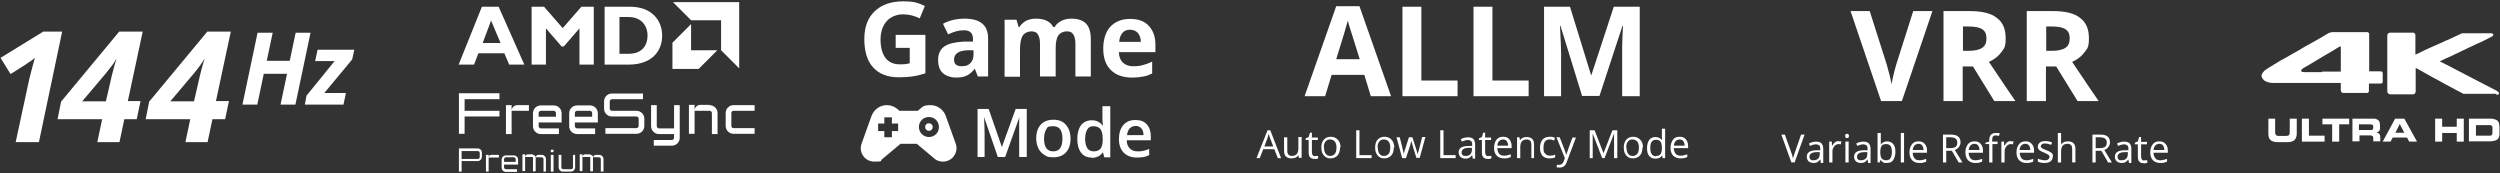 <svg viewBox="0 0 925 64" version="1.1" xmlns="http://www.w3.org/2000/svg" id="Layer_1">
  
  <rect x="0" y="0" width="925" height="64" fill="#333333" stroke="none"/>
  
  <defs>
    <style>
      .st0 {
        fill: #fff;
      }
    </style>
  </defs>
  <g>
    <path d="M836.8,28.7v-.8c0,0,0-.1,0-.2.2-.6.6-1.1,1.1-1.6.4-.3.8-.6,1.3-.9,1.1-.7,2.2-1.3,3.3-2,.9-.6,1.8-1.1,2.8-1.6,1.1-.6,2.2-1.3,3.3-1.9,1.1-.6,2.2-1.2,3.3-1.9,1-.6,2-1.2,3-1.7,1.1-.6,2.1-1.2,3.2-1.8,1.1-.6,2.2-1.3,3.2-1.9.5-.3.9-.4,1.5-.5.1,0,.2,0,.4,0h12.5c0,0,.2,0,.3,0,.3.1.6.3.6.6,0,.1,0,.3,0,.4,0,4.3,0,8.6,0,12.9s0,.3,0,.4c0,.2,0,.2.2.2h3.8c0,0,.1,0,.2,0,.4,0,.7.2.8.6,0,0,0,.1,0,.2v3.1c0,.4-.2.5-.6.6-.1,0-.2,0-.4,0-1.2,0-2.5,0-3.7,0s-.1,0-.2,0c-.1,0-.2,0-.2.2h0c0,.8,0,1.5,0,2.1,0,.2,0,.4,0,.5,0,.3-.2.6-.6.7h-.1c0,0-9,0-9,0,0,0-.2-.1-.3-.2-.3-.2-.4-.5-.4-.8,0-.8,0-1.6,0-2.4v-.2c0-.1,0-.1-.2-.1,0,0-.2,0-.3,0-8,0-16,0-23.9,0-.3,0-.5,0-.8,0-.6,0-1.2-.1-1.8-.3-.6-.2-1.2-.4-1.6-.9-.3-.3-.5-.6-.6-.9,0,0,0-.2,0-.2M859.2,26.5h6.6c0,0,.1,0,.2,0,0,0,.1,0,.1-.1h0v-1.5c0-2.4,0-4.9,0-7.3,0,0,0-.2,0-.3,0-.1,0-.2-.2-.1-.2,0-.3,0-.5.2-.6.3-1.2.7-1.8,1.1-1.2.7-2.4,1.4-3.6,2.1-.7.4-1.3.8-2,1.2-1.2.7-2.4,1.4-3.5,2.1-.6.4-1.2.7-1.9,1.1-.2.1-.4.2-.6.4-.2.1-.4.3-.5.5-.1.2,0,.4,0,.5,0,0,.2.1.3.2.2,0,.5.1.7.1h6.6Z" class="st0"></path>
    <path d="M923.7,34.7h-12.1c-.3,0-.5-.2-.7-.3-.8-.4-1.5-.8-2.3-1.2-.6-.3-1.1-.6-1.7-.9-.9-.5-1.9-1-2.8-1.5-.5-.3-1-.6-1.6-.9-.9-.5-1.9-1-2.8-1.5-.5-.3-1.1-.6-1.6-.9-.9-.5-1.8-1-2.7-1.5-.5-.3-1-.6-1.5-.8,0,0,0,0-.1,0v8.5c0,0,0,.1,0,.2,0,.3-.1.5-.3.7-.1.1-.3.2-.5.3h-8.8c-.1,0-.2-.1-.4-.2-.3-.2-.5-.5-.5-.9,0-6.9,0-13.7,0-20.6h0c0-.4.1-.6.3-.8.2-.2.4-.2.6-.3h8.6c0,0,.1,0,.2,0,.2,0,.4.2.5.4.2.2.2.4.2.7v6.7c0,0,0,.1,0,.2,0,0,0,0,0,.1.2,0,.3-.1.5-.2.5-.2,1-.5,1.5-.7.5-.3,1.1-.5,1.6-.8.5-.2,1-.5,1.5-.7.5-.2,1.1-.5,1.6-.7.5-.2,1.1-.5,1.6-.7.7-.3,1.3-.6,2-.9.5-.3,1.1-.5,1.6-.7.8-.4,1.6-.7,2.4-1.1.7-.3,1.4-.7,2.1-1,.3-.1.6-.3.9-.4.1,0,.3,0,.4,0h10c0,0,.1,0,.2,0,.2,0,.4,0,.5.1.2,0,.4.2.4.4,0,.2,0,.4-.2.5-.2.2-.4.3-.6.4-.5.2-.9.4-1.4.7-.6.3-1.2.6-1.8.9-.6.3-1.2.6-1.8.8-.8.4-1.6.7-2.3,1.1-.7.3-1.4.6-2.1,1-.9.4-1.8.8-2.7,1.3-.7.3-1.4.6-2.1,1-.9.4-1.8.8-2.7,1.2-.6.3-1.3.6-1.9.9,0,0-.1,0-.2.1,0,0,.1,0,.2.1.8.4,1.6.8,2.4,1.2,3.3,1.7,6.5,3.4,9.8,5.1,2.8,1.5,5.7,2.9,8.5,4.4.4.2.8.5,1,.8v.4c0,.2-.2.3-.4.3-.1,0-.3,0-.4.1,0,0-.2,0-.2,0" class="st0"></path>
    <path d="M839.2,43.9h2.6v4.9c0,.5.1.9.3,1.2.2.2.6.3,1.1.3h2.6c.5,0,.9-.1,1.1-.3.2-.2.3-.6.3-1.2v-4.9h2.6v5.5c0,1.1-.3,1.8-.8,2.4-.6.5-1.4.8-2.6.8h-3.7c-1.2,0-2.1-.3-2.6-.8-.6-.5-.8-1.3-.8-2.4v-5.5Z" class="st0"></path>
    <polygon points="851.7 43.9 854.3 43.9 854.3 50.2 860.1 50.2 860.1 52.4 851.7 52.4 851.7 43.9" class="st0"></polygon>
    <polygon points="859.3 43.9 869.2 43.9 869.2 46 865.5 46 865.5 52.4 862.9 52.4 862.9 46 859.3 46 859.3 43.9" class="st0"></polygon>
    <path d="M870.3,43.9h7.8c.5,0,.9,0,1.2.2.3.1.6.3.8.5.2.2.3.5.4.8,0,.3.1.7.1,1v.5c0,.3,0,.5,0,.8,0,.2-.1.4-.2.6-.1.2-.3.3-.4.4-.2.1-.4.2-.7.3h0c.2,0,.4.1.5.2.2,0,.3.2.5.3.1.1.2.3.3.5,0,.2.1.5.1.9v1.4h-2.6v-1c0-.4,0-.8-.2-.9-.2-.2-.4-.3-.8-.3h-4.1v2.2h-2.6v-8.5ZM872.9,48.1h4.3c.4,0,.6,0,.7-.2.1-.1.2-.4.2-.7v-.3c0-.4,0-.6-.3-.7-.2-.1-.5-.2-.9-.2h-4.1v2.1Z" class="st0"></path>
    <path d="M886.2,43.9h3.4l4.7,8.5h-2.9l-.8-1.5h-5.3l-.8,1.5h-2.9l4.6-8.5ZM886.3,49.1h3.3l-1.7-3.2-1.6,3.2Z" class="st0"></path>
    <polygon points="901 43.9 903.6 43.9 903.6 46.9 909 46.9 909 43.9 911.6 43.9 911.6 52.4 909 52.4 909 49.2 903.6 49.2 903.6 52.4 901 52.4 901 43.9" class="st0"></polygon>
    <path d="M913.5,43.9h7.8c.6,0,1.2,0,1.6.2.5.1.8.3,1.1.5.3.2.5.5.6.9.1.4.2.8.2,1.3v2.6c0,.5,0,1-.2,1.3-.1.4-.3.7-.6.9-.3.2-.6.4-1.1.5-.4.1-1,.2-1.6.2h-7.8v-8.5ZM916.1,50.2h4.6c.3,0,.5,0,.7,0,.2,0,.4-.1.5-.2.1-.1.2-.3.3-.5,0-.2,0-.4,0-.7v-1.1c0-.3,0-.6,0-.7,0-.2-.1-.4-.3-.5-.1-.1-.3-.2-.5-.2-.2,0-.4,0-.7,0h-4.6v4.2Z" class="st0"></path>
  </g>
  <g>
    <g>
      <path d="M331.5,12.9h10.9v14.2c-1.8.6-3.4,1-5,1.2s-3.1.3-4.8.3c-4.1,0-7.3-1.2-9.5-3.6-2.2-2.4-3.3-5.9-3.3-10.5s1.3-7.9,3.8-10.3,6-3.7,10.5-3.7,5.5.6,8.1,1.7l-1.9,4.6c-2-1-4.1-1.5-6.2-1.5s-4.5.8-6,2.5c-1.5,1.7-2.3,4-2.3,6.8s.6,5.2,1.8,6.8c1.2,1.6,3,2.4,5.3,2.4s2.4-.1,3.7-.4v-5.7h-5.2v-4.8Z" class="st0"></path>
      <path d="M361.8,28.3l-1.1-2.8h-.1c-1,1.2-2,2.1-3,2.5-1,.5-2.3.7-4,.7s-3.6-.6-4.8-1.7c-1.2-1.1-1.7-2.8-1.7-4.9s.8-3.9,2.3-4.9c1.6-1.1,3.9-1.6,7-1.8h3.6v-1c0-2.1-1.1-3.2-3.3-3.2s-3.6.5-5.9,1.5l-1.9-3.9c2.4-1.3,5.1-1.9,8-1.9s5,.6,6.5,1.8c1.5,1.2,2.2,3.1,2.2,5.6v14h-4ZM360.1,18.6h-2.2c-1.7.1-2.9.4-3.7,1-.8.6-1.2,1.4-1.2,2.5,0,1.6.9,2.4,2.8,2.4s2.4-.4,3.2-1.1c.8-.8,1.2-1.8,1.2-3v-1.7Z" class="st0"></path>
      <path d="M390.5,28.3h-5.7v-12.2c0-1.5-.3-2.6-.8-3.4-.5-.8-1.3-1.1-2.4-1.1s-2.5.5-3.2,1.6c-.7,1.1-1,2.8-1,5.3v9.9h-5.7V7.3h4.4l.8,2.7h.3c.6-1,1.4-1.7,2.4-2.3,1.1-.5,2.3-.8,3.7-.8,3.1,0,5.3,1,6.4,3.1h.5c.6-1,1.4-1.7,2.5-2.3,1.1-.5,2.3-.8,3.7-.8,2.4,0,4.2.6,5.4,1.8,1.2,1.2,1.8,3.2,1.8,5.9v13.7h-5.7v-12.2c0-1.5-.3-2.6-.8-3.4-.5-.8-1.3-1.1-2.4-1.1s-2.4.5-3.1,1.5c-.7,1-1,2.6-1,4.8v10.5Z" class="st0"></path>
      <path d="M418.9,28.7c-3.4,0-6-.9-7.9-2.8-1.9-1.9-2.8-4.5-2.8-7.9s.9-6.2,2.6-8.1c1.8-1.9,4.2-2.9,7.3-2.9s5.3.8,6.9,2.5,2.5,4,2.5,7v2.8h-13.5c0,1.6.5,2.9,1.4,3.8.9.9,2.2,1.4,3.8,1.4s2.5-.1,3.6-.4,2.3-.7,3.5-1.3v4.4c-1,.5-2.1.9-3.2,1.1-1.1.2-2.5.4-4.2.4ZM418.1,11c-1.2,0-2.2.4-2.8,1.2-.7.8-1.1,1.9-1.2,3.3h8c0-1.4-.4-2.5-1.1-3.3s-1.7-1.2-2.9-1.2Z" class="st0"></path>
    </g>
    <g>
      <path d="M369.2,58.1l-5.1-14.8h0c.1,2.2.2,4.3.2,6.2v8.6h-2.6v-17.8h4.1l4.9,14.1h0l5.1-14.1h4.1v17.8h-2.8v-8.8c0-.9,0-2,0-3.4,0-1.4,0-2.3.1-2.6h0l-5.3,14.8h-2.6Z" class="st0"></path>
      <path d="M396.1,51.3c0,2.2-.6,3.9-1.7,5.1-1.1,1.2-2.7,1.8-4.7,1.8s-2.4-.3-3.3-.9c-1-.6-1.7-1.4-2.2-2.4-.5-1.1-.8-2.3-.8-3.7,0-2.2.6-3.9,1.7-5.1,1.1-1.2,2.7-1.8,4.7-1.8s3.5.6,4.6,1.9c1.1,1.3,1.7,2.9,1.7,5.1ZM386.3,51.3c0,3.1,1.1,4.7,3.4,4.7s3.4-1.6,3.4-4.7-1.1-4.6-3.4-4.6-2.1.4-2.6,1.2c-.5.8-.8,1.9-.8,3.4Z" class="st0"></path>
      <path d="M403.9,58.3c-1.7,0-3-.6-3.9-1.8-.9-1.2-1.4-2.9-1.4-5.1s.5-3.9,1.4-5.1c1-1.2,2.3-1.8,4-1.8s3.1.7,4,2h.1c-.1-1-.2-1.7-.2-2.3v-4.9h2.9v18.9h-2.2l-.5-1.8h-.1c-.9,1.3-2.3,2-4,2ZM404.6,56c1.2,0,2-.3,2.6-1,.5-.7.8-1.7.8-3.2v-.4c0-1.7-.3-2.9-.8-3.6-.6-.7-1.4-1.1-2.6-1.1s-1.8.4-2.3,1.2-.8,2-.8,3.5.3,2.6.8,3.4c.5.8,1.3,1.2,2.4,1.2Z" class="st0"></path>
      <path d="M420.7,58.3c-2.1,0-3.7-.6-4.9-1.8s-1.8-2.9-1.8-5,.5-3.9,1.6-5.2c1.1-1.3,2.6-1.9,4.5-1.9s3.2.5,4.2,1.6c1,1.1,1.5,2.6,1.5,4.4v1.5h-8.9c0,1.3.4,2.3,1.1,3,.7.7,1.6,1.1,2.8,1.1s1.5,0,2.2-.2c.7-.1,1.4-.4,2.2-.7v2.3c-.7.3-1.4.6-2.1.7-.7.1-1.5.2-2.4.2ZM420.2,46.6c-.9,0-1.6.3-2.2.9-.5.6-.9,1.4-1,2.5h6.1c0-1.1-.3-1.9-.8-2.5-.5-.6-1.2-.9-2.1-.9Z" class="st0"></path>
    </g>
    <path d="M353.6,53.1l-3.7-10.3c-.9-2.3-3.1-3.9-5.6-3.9s-2.8.5-3.9,1.4l-.8.7h-6.8l-.8-.7c-1.1-.9-2.4-1.4-3.9-1.4-2.5,0-4.7,1.6-5.6,3.9l-3.7,10.3c-1.2,3.3,1.2,6.7,4.7,6.7s2.1-.3,2.9-.9l6.8-5.7h6l6.8,5.7c.8.6,1.9.9,2.9.9,3.5,0,5.9-3.5,4.7-6.7ZM332.3,48.5h-2.3v2.3h-2.8v-2.3h-2.3v-2.8h2.3v-2.3h2.8v2.3h2.3v2.8ZM343.7,50.7c-2,0-3.7-1.6-3.7-3.7s1.6-3.7,3.7-3.7,3.7,1.6,3.7,3.7-1.6,3.7-3.7,3.7ZM343.7,45.6c-.8,0-1.4.6-1.4,1.4s.6,1.4,1.4,1.4,1.4-.6,1.4-1.4-.6-1.4-1.4-1.4Z" class="st0"></path>
  </g>
  <g>
    <g>
      <path d="M707.9,4.1h7.1l-11.3,33.3h-7.7l-11.3-33.3h7.1l6.3,19.8c.3,1.2.7,2.5,1.1,4.1.4,1.6.6,2.6.7,3.2.2-1.4.7-3.8,1.7-7.3l6.3-19.8Z" class="st0"></path>
      <path d="M726.2,24.6v12.8h-7.1V4.1h9.7c4.5,0,7.9.8,10,2.5,2.2,1.6,3.3,4.1,3.3,7.5s-.5,3.7-1.6,5.2c-1.1,1.5-2.6,2.7-4.6,3.6,5,7.5,8.3,12.3,9.8,14.5h-7.8l-7.9-12.8h-3.8ZM726.2,18.8h2.3c2.2,0,3.9-.4,4.9-1.1,1.1-.7,1.6-1.9,1.6-3.5s-.5-2.7-1.6-3.4c-1.1-.7-2.8-1-5-1h-2.1v9Z" class="st0"></path>
      <path d="M757,24.6v12.8h-7.1V4.1h9.7c4.5,0,7.9.8,10,2.5,2.2,1.6,3.3,4.1,3.3,7.5s-.5,3.7-1.6,5.2c-1.1,1.5-2.6,2.7-4.6,3.6,5,7.5,8.3,12.3,9.8,14.5h-7.8l-7.9-12.8h-3.8ZM757,18.8h2.3c2.2,0,3.9-.4,4.9-1.1,1.1-.7,1.6-1.9,1.6-3.5s-.5-2.7-1.6-3.4c-1.1-.7-2.8-1-5-1h-2.1v9Z" class="st0"></path>
    </g>
    <g>
      <path d="M666.4,49.8h1.3l-3.7,10.3h-1.2l-3.7-10.3h1.3l2.4,6.7c.3.8.5,1.5.6,2.2.2-.8.4-1.5.7-2.3l2.3-6.6Z" class="st0"></path>
      <path d="M673.7,60.1l-.2-1.1h0c-.4.5-.8.8-1.1,1s-.9.3-1.4.3-1.4-.2-1.8-.6-.7-1-.7-1.7c0-1.6,1.2-2.4,3.7-2.4h1.3v-.5c0-.6-.1-1.1-.4-1.3s-.7-.4-1.2-.4-1.4.2-2.2.6l-.4-.9c.4-.2.8-.4,1.2-.5s.9-.2,1.4-.2c.9,0,1.6.2,2,.6s.7,1.1.7,2v5.3h-.9ZM671,59.3c.7,0,1.3-.2,1.7-.6s.6-1,.6-1.7v-.7h-1.2c-.9,0-1.6.2-2,.5s-.6.7-.6,1.2.1.7.4,1,.6.3,1.1.3Z" class="st0"></path>
      <path d="M680.4,52.3c.3,0,.6,0,.9,0l-.2,1.1c-.3,0-.6-.1-.8-.1-.6,0-1.2.3-1.6.8s-.7,1.1-.7,1.9v4.1h-1.2v-7.7h1v1.4h.2c.3-.5.6-.9,1-1.2s.8-.4,1.3-.4Z" class="st0"></path>
      <path d="M682.7,50.3c0-.3,0-.5.2-.6s.3-.2.5-.2.3,0,.5.2.2.3.2.6,0,.5-.2.6-.3.2-.5.2-.4,0-.5-.2-.2-.3-.2-.6ZM684,60.1h-1.2v-7.7h1.2v7.7Z" class="st0"></path>
      <path d="M691.2,60.1l-.2-1.1h0c-.4.5-.8.8-1.1,1s-.9.3-1.4.3-1.4-.2-1.8-.6-.7-1-.7-1.7c0-1.6,1.2-2.4,3.7-2.4h1.3v-.5c0-.6-.1-1.1-.4-1.3s-.7-.4-1.2-.4-1.4.2-2.2.6l-.4-.9c.4-.2.8-.4,1.2-.5s.9-.2,1.4-.2c.9,0,1.6.2,2,.6s.7,1.1.7,2v5.3h-.9ZM688.6,59.3c.7,0,1.3-.2,1.7-.6s.6-1,.6-1.7v-.7h-1.2c-.9,0-1.6.2-2,.5s-.6.7-.6,1.2.1.7.4,1,.6.3,1.1.3Z" class="st0"></path>
      <path d="M698.1,52.3c1,0,1.8.3,2.4,1s.8,1.7.8,2.9-.3,2.2-.8,3-1.3,1.1-2.4,1.1-1,0-1.4-.3-.8-.5-1-.9h0l-.2,1h-.8v-10.9h1.2v2.7c0,.6,0,1.1,0,1.6h0c.5-.8,1.4-1.2,2.4-1.2ZM697.9,53.3c-.8,0-1.4.2-1.7.7s-.5,1.2-.5,2.3.2,1.9.5,2.3.9.7,1.7.7,1.3-.3,1.6-.8.5-1.3.5-2.3-.2-1.8-.5-2.2-.9-.7-1.6-.7Z" class="st0"></path>
      <path d="M704.5,60.1h-1.2v-10.9h1.2v10.9Z" class="st0"></path>
      <path d="M710.2,60.3c-1.1,0-2-.3-2.7-1s-1-1.7-1-2.9.3-2.2.9-3,1.4-1.1,2.5-1.1,1.7.3,2.3,1,.8,1.5.8,2.5v.7h-5.3c0,.9.3,1.6.7,2.1s1,.7,1.8.7,1.6-.2,2.5-.5v1c-.4.2-.8.3-1.2.4s-.8.1-1.3.1ZM709.9,53.2c-.6,0-1.1.2-1.5.6s-.6,1-.7,1.7h4c0-.7-.2-1.3-.5-1.7s-.8-.6-1.4-.6Z" class="st0"></path>
      <path d="M720.1,55.8v4.3h-1.2v-10.3h2.8c1.3,0,2.2.2,2.8.7s.9,1.2.9,2.2-.7,2.3-2.1,2.8l2.8,4.6h-1.4l-2.5-4.3h-2.1ZM720.1,54.8h1.6c.8,0,1.5-.2,1.9-.5s.6-.8.6-1.5-.2-1.2-.6-1.5-1-.5-1.9-.5h-1.6v3.9Z" class="st0"></path>
      <path d="M730.9,60.3c-1.1,0-2-.3-2.7-1s-1-1.7-1-2.9.3-2.2.9-3,1.4-1.1,2.5-1.1,1.7.3,2.3,1,.8,1.5.8,2.5v.7h-5.3c0,.9.3,1.6.7,2.1s1,.7,1.8.7,1.6-.2,2.5-.5v1c-.4.2-.8.3-1.2.4s-.8.1-1.3.1ZM730.6,53.2c-.6,0-1.1.2-1.5.6s-.6,1-.7,1.7h4c0-.7-.2-1.3-.5-1.7s-.8-.6-1.4-.6Z" class="st0"></path>
      <path d="M739.2,53.3h-2v6.8h-1.2v-6.8h-1.4v-.5l1.4-.4v-.4c0-1.9.8-2.8,2.5-2.8s.9,0,1.4.2l-.3.9c-.5-.1-.8-.2-1.2-.2s-.8.1-1,.4-.3.8-.3,1.4v.5h2v.9Z" class="st0"></path>
      <path d="M744.1,52.3c.3,0,.6,0,.9,0l-.2,1.1c-.3,0-.6-.1-.8-.1-.6,0-1.2.3-1.6.8s-.7,1.1-.7,1.9v4.1h-1.2v-7.7h1v1.4h.2c.3-.5.6-.9,1-1.2s.8-.4,1.3-.4Z" class="st0"></path>
      <path d="M749.8,60.3c-1.1,0-2-.3-2.7-1s-1-1.7-1-2.9.3-2.2.9-3,1.4-1.1,2.5-1.1,1.7.3,2.3,1,.8,1.5.8,2.5v.7h-5.3c0,.9.3,1.6.7,2.1s1,.7,1.8.7,1.6-.2,2.5-.5v1c-.4.2-.8.3-1.2.4s-.8.1-1.3.1ZM749.4,53.2c-.6,0-1.1.2-1.5.6s-.6,1-.7,1.7h4c0-.7-.2-1.3-.5-1.7s-.8-.6-1.4-.6Z" class="st0"></path>
      <path d="M759.5,58c0,.7-.3,1.3-.8,1.7s-1.3.6-2.3.6-1.8-.2-2.4-.5v-1.1c.4.2.8.3,1.2.4s.8.2,1.2.2c.6,0,1.1,0,1.4-.3s.5-.5.5-.9-.1-.6-.4-.8-.8-.5-1.5-.8c-.7-.3-1.2-.5-1.5-.7s-.5-.4-.7-.7-.2-.6-.2-.9c0-.6.3-1.1.8-1.5s1.2-.5,2.1-.5,1.6.2,2.4.5l-.4.9c-.8-.3-1.5-.5-2.1-.5s-1,0-1.3.3-.4.4-.4.7,0,.4.2.5.3.3.5.4.7.3,1.4.6c.9.3,1.5.7,1.9,1s.5.8.5,1.3Z" class="st0"></path>
      <path d="M766.7,60.1v-5c0-.6-.1-1.1-.4-1.4s-.7-.5-1.3-.5-1.4.2-1.8.7-.6,1.2-.6,2.2v4h-1.2v-10.9h1.2v3.3c0,.4,0,.7,0,1h0c.2-.4.6-.7,1-.9s.9-.3,1.5-.3c.9,0,1.6.2,2.1.7s.7,1.2.7,2.1v5h-1.2Z" class="st0"></path>
      <path d="M775.4,55.8v4.3h-1.2v-10.3h2.8c1.3,0,2.2.2,2.8.7s.9,1.2.9,2.2-.7,2.3-2.1,2.8l2.8,4.6h-1.4l-2.5-4.3h-2.1ZM775.4,54.8h1.6c.8,0,1.5-.2,1.9-.5s.6-.8.6-1.5-.2-1.2-.6-1.5-1-.5-1.9-.5h-1.6v3.9Z" class="st0"></path>
      <path d="M787.7,60.1l-.2-1.1h0c-.4.5-.8.8-1.1,1s-.9.3-1.4.3-1.4-.2-1.8-.6-.7-1-.7-1.7c0-1.6,1.2-2.4,3.7-2.4h1.3v-.5c0-.6-.1-1.1-.4-1.3s-.7-.4-1.2-.4-1.4.2-2.2.6l-.4-.9c.4-.2.8-.4,1.2-.5s.9-.2,1.4-.2c.9,0,1.6.2,2,.6s.7,1.1.7,2v5.3h-.9ZM785,59.3c.7,0,1.3-.2,1.7-.6s.6-1,.6-1.7v-.7h-1.2c-.9,0-1.6.2-2,.5s-.6.7-.6,1.2.1.7.4,1,.6.3,1.1.3Z" class="st0"></path>
      <path d="M793.4,59.3c.2,0,.4,0,.6,0s.3,0,.5,0v.9c-.1,0-.3.1-.6.2s-.5,0-.7,0c-1.5,0-2.2-.8-2.2-2.4v-4.6h-1.1v-.6l1.1-.5.5-1.6h.7v1.8h2.2v.9h-2.2v4.5c0,.5.1.8.3,1.1s.5.4.9.4Z" class="st0"></path>
      <path d="M799.3,60.3c-1.1,0-2-.3-2.7-1s-1-1.7-1-2.9.3-2.2.9-3,1.4-1.1,2.5-1.1,1.7.3,2.3,1,.8,1.5.8,2.5v.7h-5.3c0,.9.3,1.6.7,2.1s1,.7,1.8.7,1.6-.2,2.5-.5v1c-.4.2-.8.3-1.2.4s-.8.1-1.3.1ZM799,53.2c-.6,0-1.1.2-1.5.6s-.6,1-.7,1.7h4c0-.7-.2-1.3-.5-1.7s-.8-.6-1.4-.6Z" class="st0"></path>
    </g>
  </g>
  <g>
    <g>
      <path d="M507.2,35.6l-2.4-7.9h-12.1l-2.4,7.9h-7.6l11.7-33.3h8.6l11.7,33.3h-7.6ZM503.1,21.9c-2.2-7.1-3.5-11.2-3.8-12.1-.3-.9-.5-1.7-.6-2.2-.5,1.9-1.9,6.7-4.3,14.3h8.6Z" class="st0"></path>
      <path d="M518.9,35.6V2.5h7v27.3h13.4v5.8h-20.5Z" class="st0"></path>
      <path d="M545.2,35.6V2.5h7v27.3h13.4v5.8h-20.5Z" class="st0"></path>
      <path d="M585.4,35.6l-8-26h-.2c.3,5.3.4,8.8.4,10.6v15.4h-6.3V2.5h9.6l7.8,25.3h.1l8.3-25.3h9.6v33.1h-6.5v-15.7c0-.7,0-1.6,0-2.6,0-1,.1-3.5.3-7.7h-.2l-8.5,25.9h-6.4Z" class="st0"></path>
    </g>
    <g>
      <path d="M472.8,58.5l-1.3-3.3h-4.1l-1.3,3.3h-1.2l4.1-10.3h1l4,10.3h-1.2ZM471.1,54.2l-1.2-3.2c-.2-.4-.3-.9-.5-1.5-.1.5-.3.9-.4,1.5l-1.2,3.2h3.3Z" class="st0"></path>
      <path d="M476.3,50.8v5c0,.6.1,1.1.4,1.4s.7.5,1.3.5,1.4-.2,1.8-.7.6-1.2.6-2.2v-4.1h1.2v7.7h-1l-.2-1h0c-.2.4-.6.7-1,.9s-.9.3-1.5.3c-.9,0-1.6-.2-2.1-.7s-.7-1.2-.7-2.1v-5h1.2Z" class="st0"></path>
      <path d="M486.6,57.7c.2,0,.4,0,.6,0s.3,0,.5,0v.9c-.1,0-.3.1-.6.2s-.5,0-.7,0c-1.5,0-2.2-.8-2.2-2.4v-4.6h-1.1v-.6l1.1-.5.5-1.6h.7v1.8h2.2v.9h-2.2v4.5c0,.5.1.8.3,1.1s.5.4.9.4Z" class="st0"></path>
      <path d="M495.8,54.6c0,1.3-.3,2.2-.9,2.9s-1.5,1.1-2.6,1.1-1.3-.2-1.8-.5-.9-.8-1.2-1.4-.4-1.3-.4-2.1c0-1.3.3-2.2.9-2.9s1.5-1.1,2.6-1.1,1.9.4,2.6,1.1,1,1.7,1,2.9ZM489.9,54.6c0,1,.2,1.7.6,2.3.4.5,1,.8,1.7.8s1.3-.3,1.7-.8.6-1.3.6-2.3-.2-1.7-.6-2.2-1-.8-1.8-.8-1.3.3-1.7.8-.6,1.2-.6,2.2Z" class="st0"></path>
      <path d="M501.8,58.5v-10.3h1.2v9.2h4.5v1.1h-5.7Z" class="st0"></path>
      <path d="M515.7,54.6c0,1.3-.3,2.2-.9,2.9-.6.7-1.5,1.1-2.6,1.1s-1.3-.2-1.8-.5-.9-.8-1.2-1.4-.4-1.3-.4-2.1c0-1.3.3-2.2.9-2.9s1.5-1.1,2.6-1.1,1.9.4,2.6,1.1c.6.7,1,1.7,1,2.9ZM509.8,54.6c0,1,.2,1.7.6,2.3s1,.8,1.7.8,1.3-.3,1.7-.8.6-1.3.6-2.3-.2-1.7-.6-2.2-1-.8-1.8-.8-1.3.3-1.7.8-.6,1.2-.6,2.2Z" class="st0"></path>
      <path d="M524.1,58.5l-1.4-4.5c0-.3-.3-.9-.5-1.9h0c-.2.8-.4,1.5-.5,1.9l-1.5,4.5h-1.4l-2.1-7.7h1.2c.5,1.9.9,3.4,1.1,4.4.3,1,.4,1.7.4,2h0c0-.3.1-.6.2-1s.2-.8.3-1l1.4-4.4h1.3l1.4,4.4c.3.8.4,1.5.5,2h0c0-.2,0-.4.2-.8s.6-2.2,1.5-5.7h1.2l-2.1,7.7h-1.4Z" class="st0"></path>
      <path d="M532.9,58.5v-10.3h1.2v9.2h4.5v1.1h-5.7Z" class="st0"></path>
      <path d="M544.9,58.5l-.2-1.1h0c-.4.5-.8.8-1.1,1s-.9.3-1.4.3-1.4-.2-1.8-.6-.7-1-.7-1.7c0-1.6,1.2-2.4,3.7-2.4h1.3v-.5c0-.6-.1-1.1-.4-1.3s-.7-.4-1.2-.4-1.4.2-2.2.6l-.4-.9c.4-.2.8-.4,1.2-.5s.9-.2,1.4-.2c.9,0,1.6.2,2,.6s.7,1.1.7,2v5.3h-.9ZM542.3,57.7c.7,0,1.3-.2,1.7-.6s.6-1,.6-1.7v-.7h-1.2c-.9,0-1.6.2-2,.5s-.6.7-.6,1.2.1.7.4,1,.6.3,1.1.3Z" class="st0"></path>
      <path d="M550.7,57.7c.2,0,.4,0,.6,0s.3,0,.5,0v.9c-.1,0-.3.1-.6.2s-.5,0-.7,0c-1.5,0-2.2-.8-2.2-2.4v-4.6h-1.1v-.6l1.1-.5.5-1.6h.7v1.8h2.2v.9h-2.2v4.5c0,.5.1.8.3,1.1s.5.4.9.4Z" class="st0"></path>
      <path d="M556.5,58.6c-1.1,0-2-.3-2.7-1s-1-1.7-1-2.9.3-2.2.9-3,1.4-1.1,2.5-1.1,1.7.3,2.3,1,.8,1.5.8,2.5v.7h-5.3c0,.9.3,1.6.7,2.1s1,.7,1.8.7,1.6-.2,2.5-.5v1c-.4.2-.8.3-1.2.4s-.8.1-1.3.1ZM556.2,51.6c-.6,0-1.1.2-1.5.6s-.6,1-.7,1.7h4c0-.7-.2-1.3-.5-1.7s-.8-.6-1.4-.6Z" class="st0"></path>
      <path d="M566.6,58.5v-5c0-.6-.1-1.1-.4-1.4s-.7-.5-1.3-.5-1.4.2-1.8.7-.6,1.2-.6,2.2v4h-1.2v-7.7h.9l.2,1.1h0c.2-.4.6-.7,1-.9s.9-.3,1.4-.3c.9,0,1.6.2,2.1.7s.7,1.2.7,2.1v5h-1.2Z" class="st0"></path>
      <path d="M573.3,58.6c-1.1,0-2-.3-2.6-1s-.9-1.7-.9-2.9.3-2.3.9-3,1.5-1.1,2.7-1.1.7,0,1.1.1.7.2.9.3l-.4,1c-.3-.1-.5-.2-.8-.3s-.6-.1-.8-.1c-1.6,0-2.3,1-2.3,3s.2,1.7.6,2.2.9.8,1.7.8,1.3-.1,2-.4v1c-.5.3-1.2.4-1.9.4Z" class="st0"></path>
      <path d="M575.8,50.8h1.3l1.7,4.4c.4,1,.6,1.7.7,2.2h0c0-.2.2-.6.4-1.2s.8-2.4,1.9-5.3h1.3l-3.3,8.8c-.3.9-.7,1.5-1.1,1.8s-1,.5-1.6.5-.7,0-1.1-.1v-.9c.3,0,.5,0,.9,0,.8,0,1.4-.5,1.7-1.4l.4-1.1-3.1-7.7Z" class="st0"></path>
      <path d="M592.8,58.5l-3.5-9.1h0c0,.7,0,1.6,0,2.6v6.5h-1.1v-10.3h1.8l3.3,8.5h0l3.3-8.5h1.8v10.3h-1.2v-6.6c0-.8,0-1.6,0-2.5h0l-3.5,9.1h-1Z" class="st0"></path>
      <path d="M607.7,54.6c0,1.3-.3,2.2-.9,2.9s-1.5,1.1-2.6,1.1-1.3-.2-1.8-.5-.9-.8-1.2-1.4-.4-1.3-.4-2.1c0-1.3.3-2.2.9-2.9s1.5-1.1,2.6-1.1,1.9.4,2.6,1.1,1,1.7,1,2.9ZM601.8,54.6c0,1,.2,1.7.6,2.3s1,.8,1.7.8,1.3-.3,1.7-.8.6-1.3.6-2.3-.2-1.7-.6-2.2-1-.8-1.8-.8-1.3.3-1.7.8-.6,1.2-.6,2.2Z" class="st0"></path>
      <path d="M615,57.5h0c-.5.8-1.3,1.2-2.4,1.2s-1.8-.3-2.4-1-.8-1.7-.8-2.9.3-2.3.8-3,1.3-1.1,2.3-1.1,1.8.4,2.4,1.1h0v-.6s0-.5,0-.5v-3.1h1.2v10.9h-.9l-.2-1ZM612.7,57.7c.8,0,1.4-.2,1.7-.7s.5-1.1.5-2.1v-.2c0-1.1-.2-1.9-.5-2.3s-.9-.7-1.7-.7-1.2.3-1.6.8-.5,1.3-.5,2.3.2,1.7.5,2.2.9.8,1.6.8Z" class="st0"></path>
      <path d="M621.8,58.6c-1.1,0-2-.3-2.7-1s-1-1.7-1-2.9.3-2.2.9-3,1.4-1.1,2.5-1.1,1.7.3,2.3,1,.8,1.5.8,2.5v.7h-5.3c0,.9.3,1.6.7,2.1s1,.7,1.8.7,1.6-.2,2.5-.5v1c-.4.2-.8.3-1.2.4s-.8.1-1.3.1ZM621.5,51.6c-.6,0-1.1.2-1.5.6s-.6,1-.7,1.7h4c0-.7-.2-1.3-.5-1.7s-.8-.6-1.4-.6Z" class="st0"></path>
    </g>
  </g>
  <g>
    <path d="M14.3,52.6H5.8l5-23.2c.7-2.8,1.4-5.5,2.1-8-.2.2-.7.6-1.7,1.3-1,.7-3.4,2.3-7.3,4.7L.2,21.4l15.8-9.7h7l-8.6,40.9ZM50.7,44.1h-4.7l-1.8,8.5h-8.2l1.8-8.5h-16.5l1.3-6.5,21.5-25.9h8.7l-5.5,25.7h4.7l-1.4,6.7ZM39.2,37.4l1.6-6.9c.2-1.1.6-2.6,1.1-4.6.5-2,.9-3.3,1.2-3.9h-.2c-.6,1.2-1.9,2.9-3.7,5.1l-8.8,10.4h8.7ZM83.3,44.1h-4.7l-1.8,8.5h-8.2l1.8-8.5h-16.5l1.3-6.5,21.5-25.9h8.7l-5.5,25.7h4.8l-1.4,6.7ZM71.8,37.4l1.6-6.9c.2-1.1.6-2.6,1.1-4.6.5-2,.9-3.3,1.2-3.9h-.2c-.7,1.2-1.9,2.9-3.7,5.1l-8.8,10.4h8.7Z" class="st0"></path>
    <path d="M109.4,38.7h-5.6l2.4-11.4h-8.6l-2.4,11.4h-5.5l5.6-26.6h5.6l-2.2,10.4h8.5l2.2-10.4h5.5l-5.6,26.6ZM127.2,38.7h-14.4l.6-3.3,10.4-12.8h-7.2l.9-4.2h13.6l-.8,3.6-10.3,12.4h8l-.9,4.2Z" class="st0"></path>
  </g>
  <g>
    <g>
      <g>
        <path d="M194.2,23.9h-5.8l-1.8-4.2h-9.6l-1.6,4.2h-5.7l8.6-21.4h6.2l9.5,21.4ZM181.7,7.6l-3.1,8.3h6.6l-3.5-8.3Z" class="st0"></path>
        <path d="M215.1,2.5h4.6v21.4h-5.3v-13.4l-5.8,6.7h-.8l-5.8-6.7v13.4h-5.3V2.5h4.6l6.9,7.9,6.9-7.9Z" class="st0"></path>
        <path d="M233.2,2.5c7.8,0,11.8,4.9,11.8,10.7s-3.9,10.7-12.4,10.7h-8.9V2.5h9.5ZM229.1,19.9h3.5c5.4,0,7-3.6,7-6.8s-2-6.8-7-6.8h-3.4v13.6Z" class="st0"></path>
      </g>
      <g>
        <polygon points="266.8 7.5 255.7 7.5 249 .8 273.5 .8 273.5 25.3 266.8 18.6 266.8 7.5" class="st0"></polygon>
        <polygon points="255.7 18.6 255.7 8.9 248.8 15.8 248.8 25.5 258.5 25.5 265.4 18.6 255.7 18.6" class="st0"></polygon>
      </g>
    </g>
    <g>
      <path d="M170.8,59.7v3.8h-1v-8.6h6.9c.9,0,1.6.7,1.6,1.6v1.5c0,.9-.7,1.6-1.6,1.6h-6ZM170.8,55.9v2.9h6c.4,0,.7-.3.7-.7v-1.5c0-.4-.3-.7-.7-.7h-6Z" class="st0"></path>
      <path d="M184.6,57.3v1h-3.8v5.2h-1v-6.2h1v.9c0-.5.4-.9,1-.9h2.9Z" class="st0"></path>
      <path d="M191.7,60.9h-5.2v1c0,.4.3.7.7.7h4.1v1h-4.1c-.9,0-1.6-.7-1.6-1.6v-2.9c0-.9.7-1.6,1.6-1.6h2.9c.9,0,1.6.7,1.6,1.6v2ZM186.5,59.9h4.3v-1c0-.4-.3-.7-.7-.7h-2.9c-.4,0-.7.3-.7.7v1Z" class="st0"></path>
      <path d="M197.2,57.3c.5,0,1,.4,1,1,0-.5.4-1,1-1h1.2c.9,0,1.6.7,1.6,1.6v4.6h-.9v-4.6c0-.4-.3-.7-.7-.7h-2.2v5.2h-1v-5.1c0,0,0-.2-.2-.2h-2.7v5.2h-1v-6.2h1v1c0-.5.4-1,1-1h1.9Z" class="st0"></path>
      <path d="M203.8,55.4h1v.9h-1v-.9ZM203.8,57.3h1v6.2h-1v-6.2Z" class="st0"></path>
      <path d="M211.8,57.3h1v4.6c0,.9-.7,1.6-1.6,1.6h-2.9c-.9,0-1.6-.7-1.6-1.6v-4.6h1v4.6c0,.4.3.7.7.7h2.9c.4,0,.7-.3.7-.7v-4.6h0Z" class="st0"></path>
      <path d="M218.5,57.3c.5,0,1,.4,1,1,0-.5.4-1,1-1h1.2c.9,0,1.6.7,1.6,1.6v4.6h-1v-4.6c0-.4-.3-.7-.7-.7h-2.2v5.2h-1v-5.1c0,0,0-.2-.2-.2h-2.7v5.2h-1v-6.2h1v1c0-.5.4-1,1-1h1.9Z" class="st0"></path>
    </g>
    <g>
      <path d="M184.8,34.6v2.1h-12.9v4.3h12.9v2.1h-12.9v6.4h-2.1v-15h15Z" class="st0"></path>
      <path d="M187.2,38.9h2.1v2.1c0-1.2,1-2.1,2.1-2.1h4.3v2.1h-6.4v8.6h-2.1v-10.7Z" class="st0"></path>
      <path d="M207.9,45.3h-8.6v1.4c0,.4.4.8.8.8h6.7v2.1h-6.7c-1.6,0-2.9-1.3-2.9-2.9v-4.8c0-1.6,1.3-2.9,2.9-2.9h4.8c1.6,0,2.9,1.3,2.9,2.9v3.5ZM200.1,41c-.4,0-.8.4-.8.8v1.4h6.4v-1.4c0-.4-.4-.8-.8-.8h-4.8Z" class="st0"></path>
      <path d="M221.3,45.3h-8.6v1.4c0,.4.4.8.8.8h6.7v2.1h-6.7c-1.6,0-2.9-1.3-2.9-2.9v-4.8c0-1.6,1.3-2.9,2.9-2.9h4.8c1.6,0,2.9,1.3,2.9,2.9v3.5h0ZM213.5,41c-.4,0-.8.4-.8.8v1.4h6.4v-1.4c0-.4-.4-.8-.8-.8h-4.8Z" class="st0"></path>
      <path d="M225.6,40.2c0,.4.4.8.8.8h9.1c1.6,0,2.9,1.3,2.9,2.9v2.7c0,1.6-1.3,2.9-2.9,2.9h-11.5v-2.1h11.5c.4,0,.8-.4.8-.8v-2.7c0-.4-.4-.8-.8-.8h-9.1c-1.6,0-2.9-1.3-2.9-2.9v-2.7c0-1.6,1.3-2.9,2.9-2.9h11.5v2.1h-11.5c-.4,0-.8.4-.8.8v2.7h0Z" class="st0"></path>
      <path d="M249.4,38.9h2.1v12.1c0,1.6-1.3,2.9-2.9,2.9h-6.7v-2.1h6.7c.4,0,.8-.4.8-.8v-1.4h-5.6c-1.6,0-2.9-1.3-2.9-2.9v-7.8h2.1v7.8c0,.4.4.8.8.8h5.6v-8.6h0Z" class="st0"></path>
      <path d="M262.5,38.9c1.6,0,3,1.3,3,2.9v7.8h-2.1v-7.8c0-.4-.4-.8-.8-.8h-5.6v8.5h-2.1v-10.7h2.1v2.1c0-1.2,1-2.1,2.1-2.1h3.5Z" class="st0"></path>
      <path d="M270.6,46.6c0,.4.3.8.8.8h7.8v2.1h-7.8c-1.6,0-2.9-1.3-2.9-2.9v-4.8c0-1.6,1.3-2.9,2.9-2.9h7.8v2.1h-7.8c-.5,0-.8.4-.8.8v4.8Z" class="st0"></path>
    </g>
  </g>
</svg>